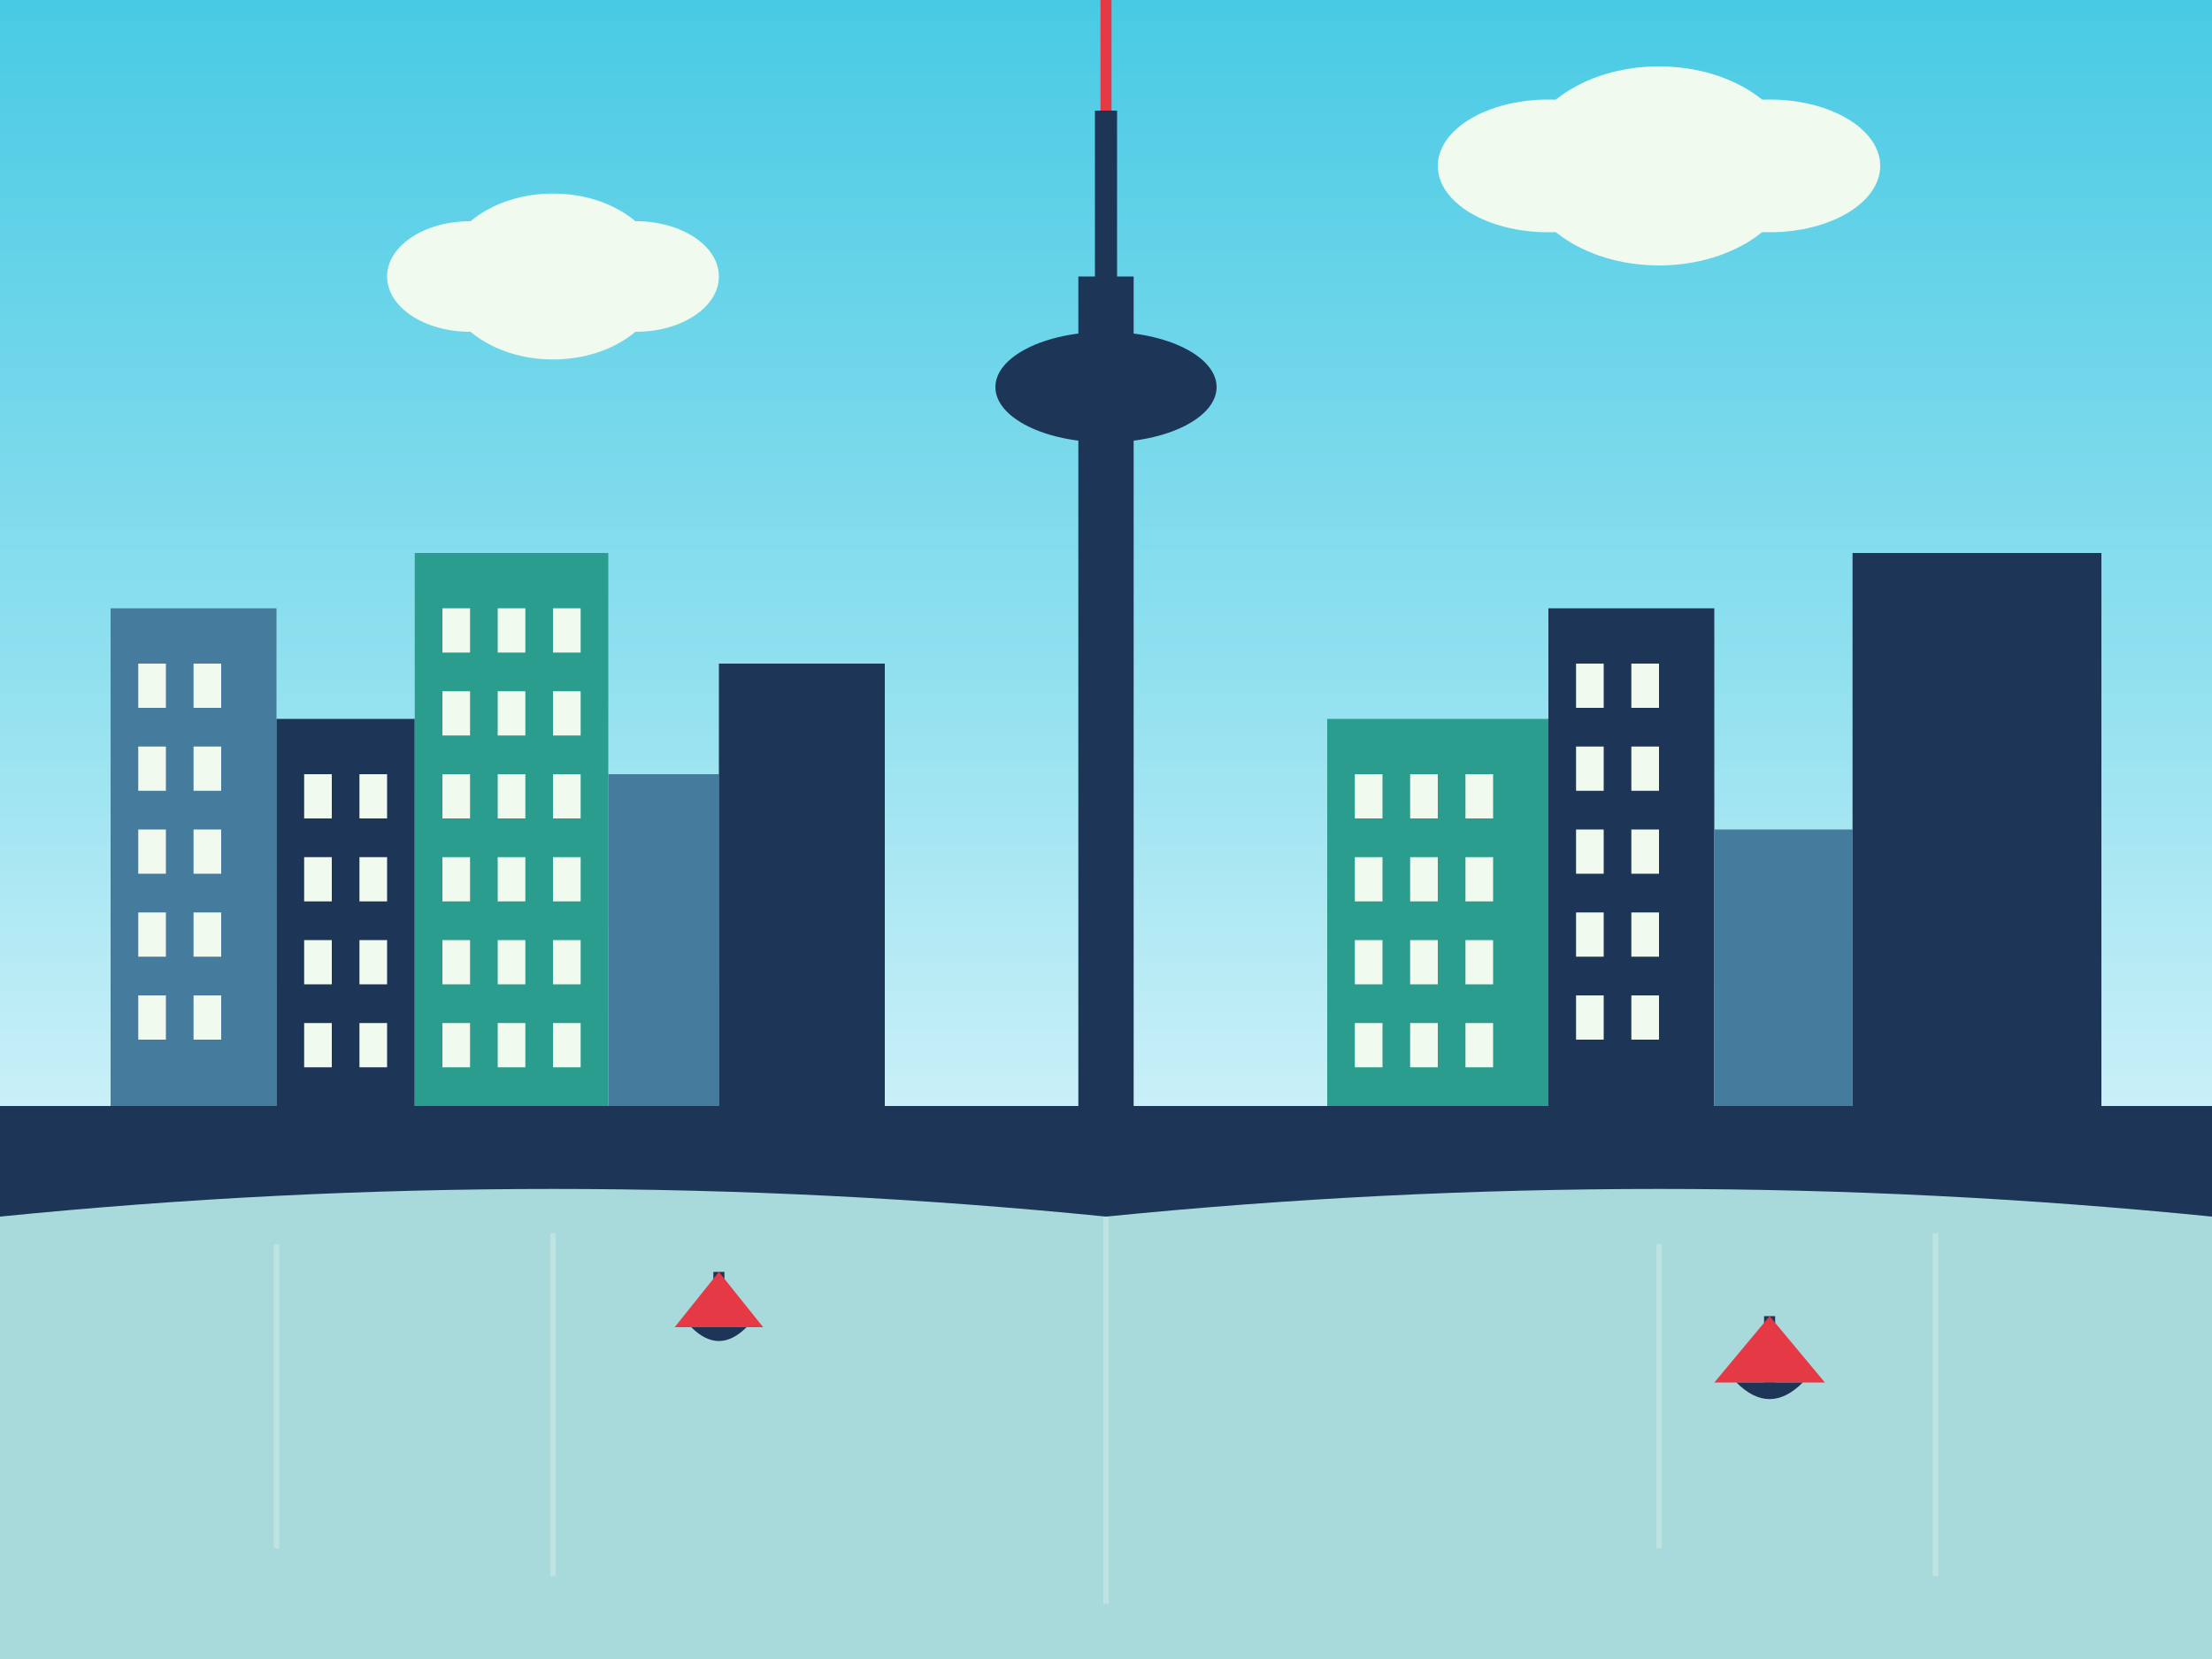 <svg xmlns="http://www.w3.org/2000/svg" viewBox="0 0 400 300" width="400" height="300">
  <!-- Background -->
  <rect x="0" y="0" width="400" height="300" fill="#a8dadc" />
  
  <!-- Sunset gradient -->
  <defs>
    <linearGradient id="skyGradient" x1="0%" y1="0%" x2="0%" y2="100%">
      <stop offset="0%" stop-color="#48cae4" />
      <stop offset="60%" stop-color="#90e0ef" />
      <stop offset="100%" stop-color="#caf0f8" />
    </linearGradient>
  </defs>
  
  <!-- Sky with gradient -->
  <rect x="0" y="0" width="400" height="200" fill="url(#skyGradient)" />
  
  <!-- CN Tower -->
  <g transform="translate(200, 200)">
    <!-- Main shaft -->
    <rect x="-5" y="-150" width="10" height="150" fill="#1d3557" />
    <!-- Observation deck -->
    <ellipse cx="0" cy="-130" rx="20" ry="10" fill="#1d3557" />
    <!-- Top spire -->
    <rect x="-2" y="-180" width="4" height="50" fill="#1d3557" />
    <!-- Antenna -->
    <rect x="-1" y="-200" width="2" height="20" fill="#e63946" />
  </g>
  
  <!-- Buildings - Left Side -->
  <rect x="20" y="110" width="30" height="90" fill="#457b9d" />
  <rect x="50" y="130" width="25" height="70" fill="#1d3557" />
  <rect x="75" y="100" width="35" height="100" fill="#2a9d8f" />
  <rect x="110" y="140" width="20" height="60" fill="#457b9d" />
  <rect x="130" y="120" width="30" height="80" fill="#1d3557" />
  
  <!-- Buildings - Right Side -->
  <rect x="240" y="130" width="40" height="70" fill="#2a9d8f" />
  <rect x="280" y="110" width="30" height="90" fill="#1d3557" />
  <rect x="310" y="150" width="25" height="50" fill="#457b9d" />
  <rect x="335" y="100" width="45" height="100" fill="#1d3557" />
  
  <!-- Windows -->
  <!-- Left side building windows -->
  <g fill="#f1faee">
    <!-- First building -->
    <rect x="25" y="120" width="5" height="8" />
    <rect x="35" y="120" width="5" height="8" />
    <rect x="25" y="135" width="5" height="8" />
    <rect x="35" y="135" width="5" height="8" />
    <rect x="25" y="150" width="5" height="8" />
    <rect x="35" y="150" width="5" height="8" />
    <rect x="25" y="165" width="5" height="8" />
    <rect x="35" y="165" width="5" height="8" />
    <rect x="25" y="180" width="5" height="8" />
    <rect x="35" y="180" width="5" height="8" />
    
    <!-- Second building -->
    <rect x="55" y="140" width="5" height="8" />
    <rect x="65" y="140" width="5" height="8" />
    <rect x="55" y="155" width="5" height="8" />
    <rect x="65" y="155" width="5" height="8" />
    <rect x="55" y="170" width="5" height="8" />
    <rect x="65" y="170" width="5" height="8" />
    <rect x="55" y="185" width="5" height="8" />
    <rect x="65" y="185" width="5" height="8" />
    
    <!-- Third building -->
    <rect x="80" y="110" width="5" height="8" />
    <rect x="90" y="110" width="5" height="8" />
    <rect x="100" y="110" width="5" height="8" />
    <rect x="80" y="125" width="5" height="8" />
    <rect x="90" y="125" width="5" height="8" />
    <rect x="100" y="125" width="5" height="8" />
    <rect x="80" y="140" width="5" height="8" />
    <rect x="90" y="140" width="5" height="8" />
    <rect x="100" y="140" width="5" height="8" />
    <rect x="80" y="155" width="5" height="8" />
    <rect x="90" y="155" width="5" height="8" />
    <rect x="100" y="155" width="5" height="8" />
    <rect x="80" y="170" width="5" height="8" />
    <rect x="90" y="170" width="5" height="8" />
    <rect x="100" y="170" width="5" height="8" />
    <rect x="80" y="185" width="5" height="8" />
    <rect x="90" y="185" width="5" height="8" />
    <rect x="100" y="185" width="5" height="8" />
  </g>
  
  <!-- Right side building windows -->
  <g fill="#f1faee">
    <!-- First right building -->
    <rect x="245" y="140" width="5" height="8" />
    <rect x="255" y="140" width="5" height="8" />
    <rect x="265" y="140" width="5" height="8" />
    <rect x="245" y="155" width="5" height="8" />
    <rect x="255" y="155" width="5" height="8" />
    <rect x="265" y="155" width="5" height="8" />
    <rect x="245" y="170" width="5" height="8" />
    <rect x="255" y="170" width="5" height="8" />
    <rect x="265" y="170" width="5" height="8" />
    <rect x="245" y="185" width="5" height="8" />
    <rect x="255" y="185" width="5" height="8" />
    <rect x="265" y="185" width="5" height="8" />
    
    <!-- Second right building -->
    <rect x="285" y="120" width="5" height="8" />
    <rect x="295" y="120" width="5" height="8" />
    <rect x="285" y="135" width="5" height="8" />
    <rect x="295" y="135" width="5" height="8" />
    <rect x="285" y="150" width="5" height="8" />
    <rect x="295" y="150" width="5" height="8" />
    <rect x="285" y="165" width="5" height="8" />
    <rect x="295" y="165" width="5" height="8" />
    <rect x="285" y="180" width="5" height="8" />
    <rect x="295" y="180" width="5" height="8" />
  </g>
  
  <!-- Ground -->
  <rect x="0" y="200" width="400" height="100" fill="#1d3557" />
  
  <!-- Lake Ontario -->
  <path d="M0,220 Q100,210 200,220 Q300,210 400,220 L400,300 L0,300 Z" fill="#a8dadc" />
  
  <!-- Reflection lines in water -->
  <line x1="200" y1="220" x2="200" y2="290" stroke="#f1faee" stroke-width="1" opacity="0.3" />
  <line x1="50" y1="225" x2="50" y2="280" stroke="#f1faee" stroke-width="1" opacity="0.3" />
  <line x1="100" y1="223" x2="100" y2="285" stroke="#f1faee" stroke-width="1" opacity="0.3" />
  <line x1="300" y1="225" x2="300" y2="280" stroke="#f1faee" stroke-width="1" opacity="0.3" />
  <line x1="350" y1="223" x2="350" y2="285" stroke="#f1faee" stroke-width="1" opacity="0.3" />
  
  <!-- Clouds -->
  <g transform="translate(100, 50)">
    <ellipse cx="0" cy="0" rx="20" ry="15" fill="#f1faee" />
    <ellipse cx="15" cy="0" rx="15" ry="10" fill="#f1faee" />
    <ellipse cx="-15" cy="0" rx="15" ry="10" fill="#f1faee" />
  </g>
  
  <g transform="translate(300, 30)">
    <ellipse cx="0" cy="0" rx="25" ry="18" fill="#f1faee" />
    <ellipse cx="20" cy="0" rx="20" ry="12" fill="#f1faee" />
    <ellipse cx="-20" cy="0" rx="20" ry="12" fill="#f1faee" />
  </g>
  
  <!-- Small sailboats on lake -->
  <g transform="translate(130, 240)">
    <rect x="-1" y="-10" width="2" height="10" fill="#1d3557" />
    <polygon points="0,-10 8,0 -8,0" fill="#e63946" />
    <path d="M-5,0 Q0,5 5,0" fill="#1d3557" />
  </g>
  
  <g transform="translate(320, 250)">
    <rect x="-1" y="-12" width="2" height="12" fill="#1d3557" />
    <polygon points="0,-12 10,0 -10,0" fill="#e63946" />
    <path d="M-6,0 Q0,6 6,0" fill="#1d3557" />
  </g>
</svg>